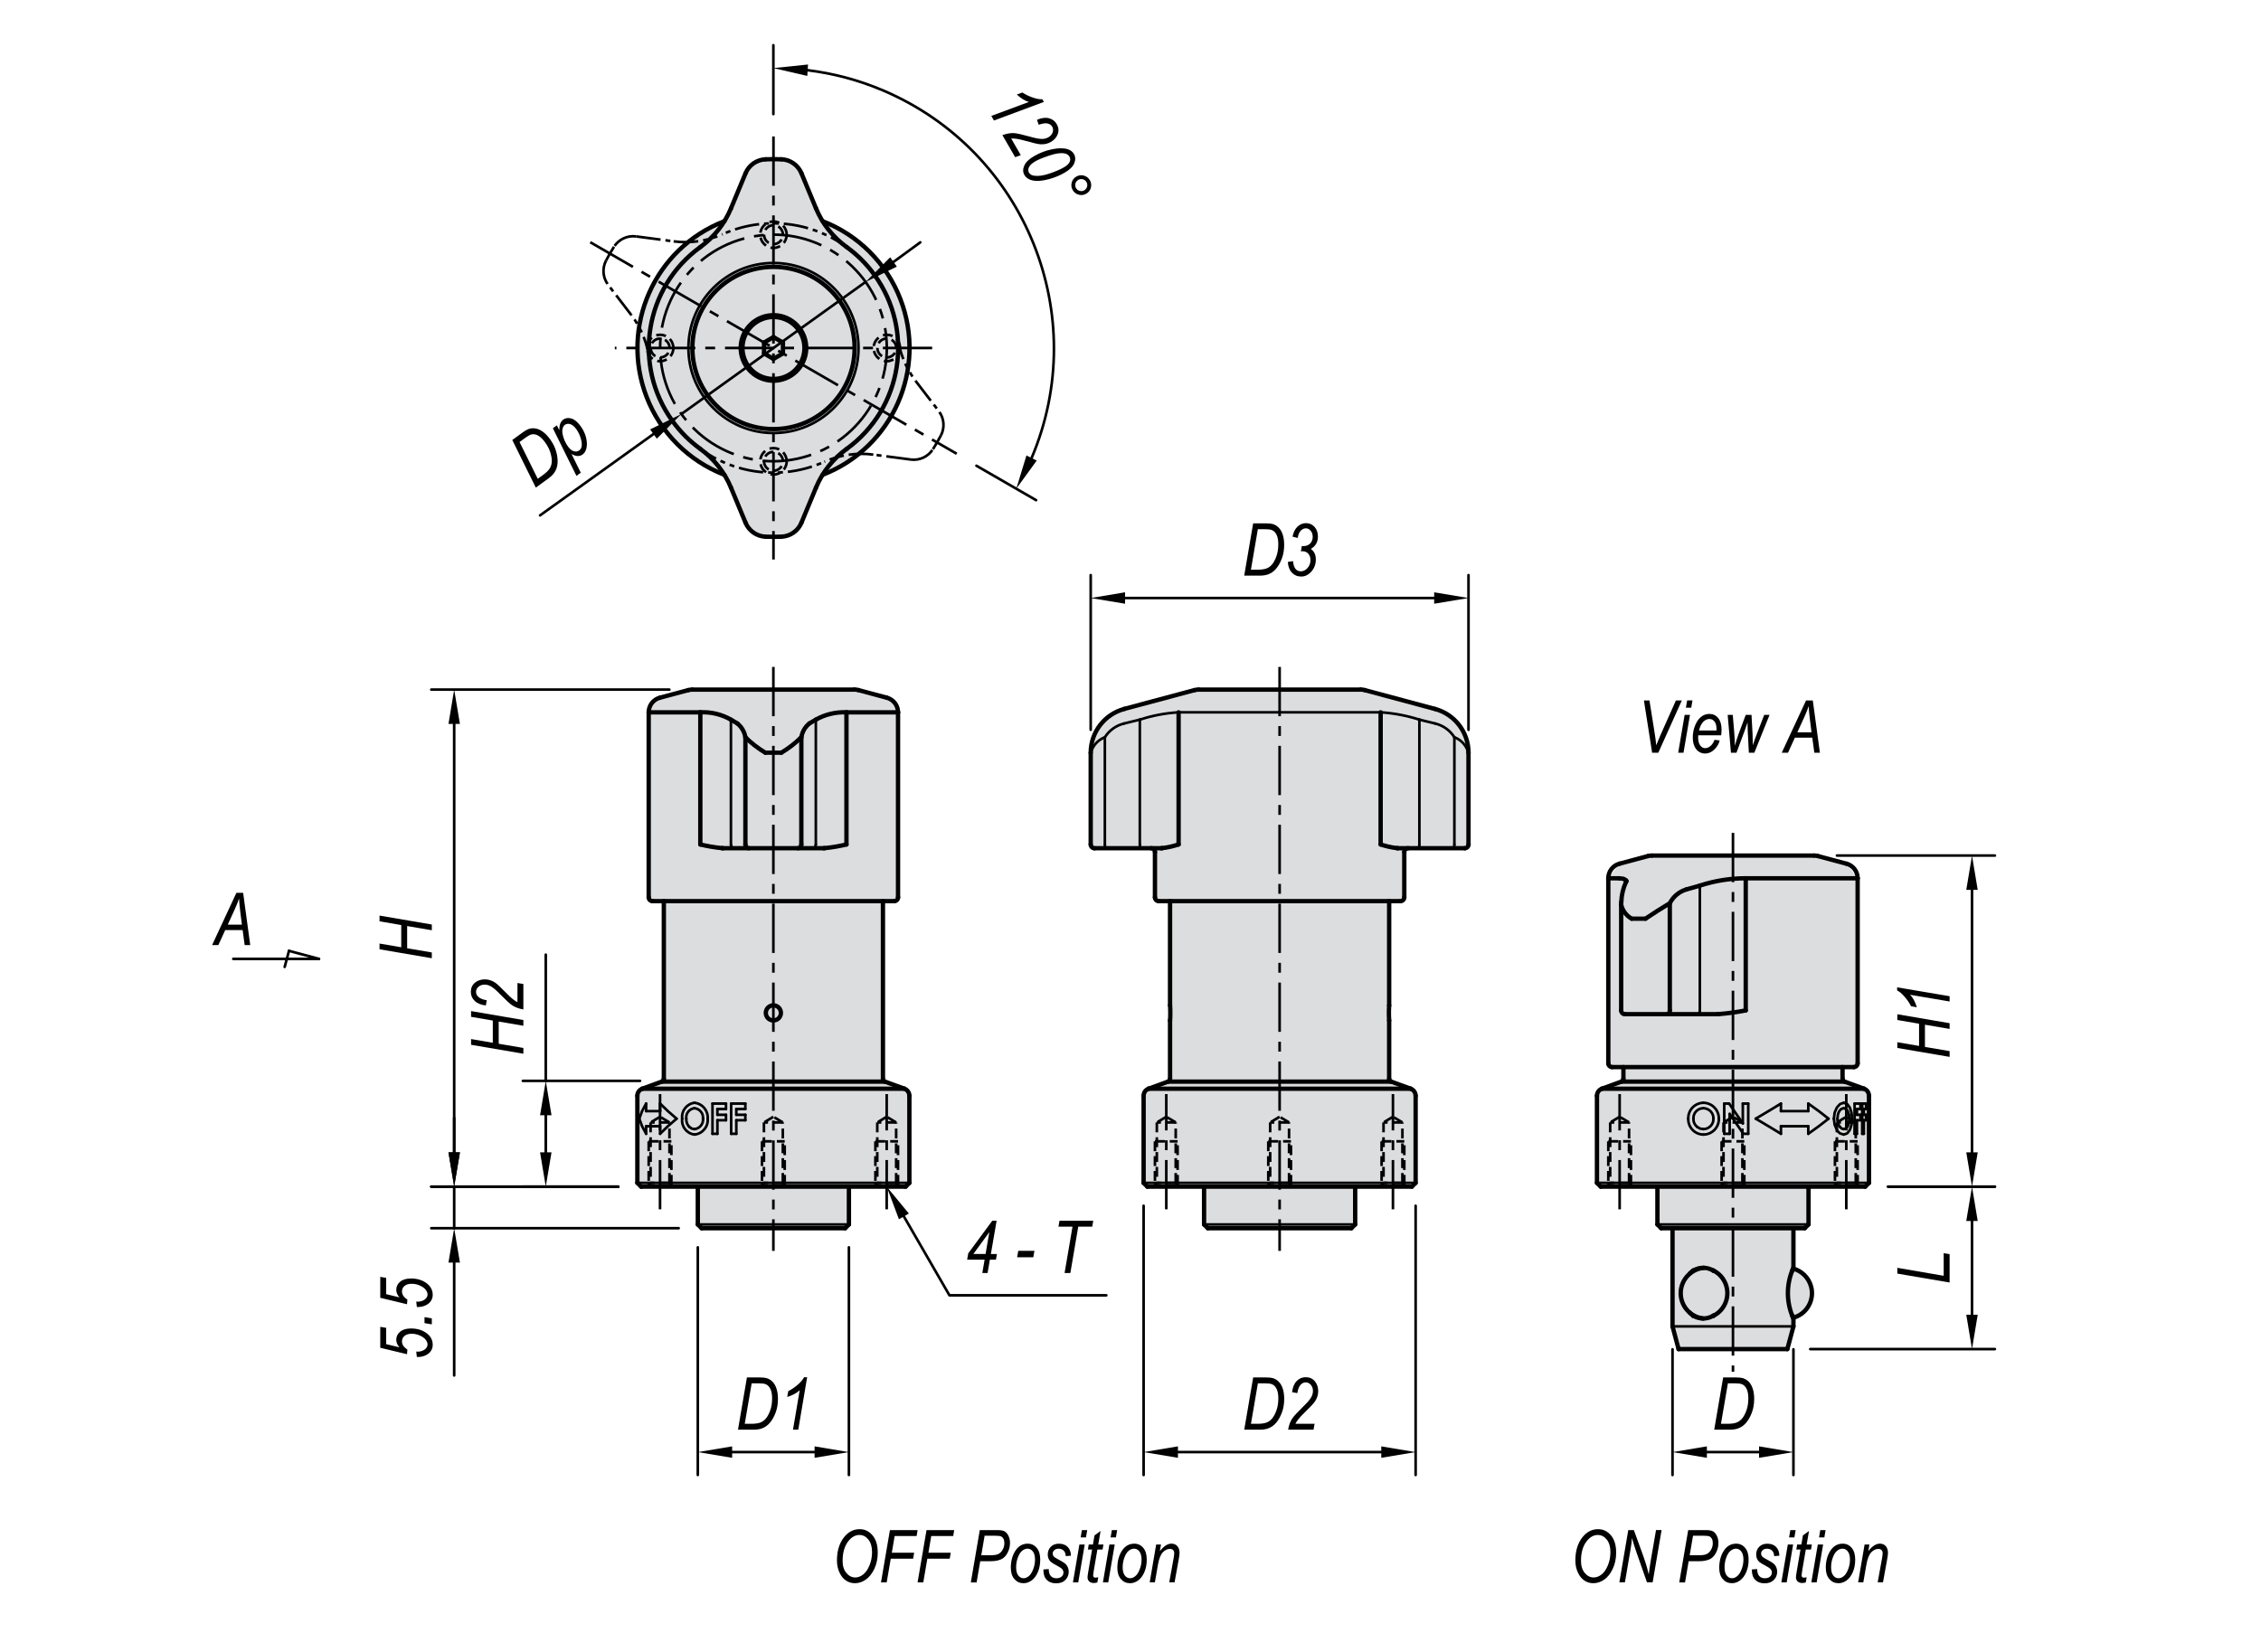 <?xml version="1.0" encoding="UTF-8"?><svg id="Layer_2" xmlns="http://www.w3.org/2000/svg" width="650" height="475" viewBox="0 0 650 475"><defs><style>.cls-1{fill:#000;}.cls-1,.cls-2,.cls-3{stroke-width:0px;}.cls-4,.cls-5,.cls-3,.cls-6,.cls-7,.cls-8{fill:none;}.cls-4,.cls-5,.cls-6,.cls-7{stroke-width:.75px;}.cls-4,.cls-5,.cls-6,.cls-7,.cls-8{stroke:#000;}.cls-4,.cls-8{stroke-linecap:round;stroke-linejoin:round;}.cls-2{fill:#dcddde;fill-rule:evenodd;}.cls-5{stroke-dasharray:0 0 0 0 0 0 7.09 1.42 1.42 1.42 1.42 1.42;}.cls-5,.cls-6,.cls-7{stroke-miterlimit:10;}.cls-6{stroke-dasharray:0 0 0 0 14.17 2.84 2.84 2.84;}.cls-7{stroke-dasharray:0 0 2.84 1.42;}.cls-8{stroke-width:1.25px;}</style></defs><g id="QCWESA"><polygon class="cls-2" points="258.17 204.82 257.41 202.37 254.95 200.62 246.78 198.43 245.65 198.28 199.01 198.28 197.89 198.43 189.71 200.62 187.5 202.04 186.49 204.82 186.49 258.02 187.58 259.11 190.83 259.11 190.83 310.19 190.26 311.01 184.66 313.05 183.23 315.09 183.23 340.13 184.32 341.21 200.61 341.21 200.61 352.08 201.7 353.16 242.97 353.16 244.05 352.08 244.05 341.21 260.34 341.21 261.43 340.13 261.43 315.09 260 313.05 254.4 311.01 253.83 310.19 253.83 259.11 257.09 259.11 258.17 258.02 258.17 204.82"/><polygon class="cls-2" points="422.17 216.43 421.08 211.22 417.7 206.61 412.51 203.85 392.31 198.43 391.19 198.29 344.55 198.29 343.42 198.43 323.22 203.85 318.65 206.11 315.35 209.85 313.99 213.11 313.56 216.43 313.56 242.81 314.65 243.9 330.94 243.9 332.03 244.99 332.03 258.02 333.11 259.11 336.37 259.11 336.37 289.04 336.43 290.06 336.45 291.38 336.42 292.65 336.37 293.44 336.37 310.2 335.8 311.01 330.2 313.05 328.77 315.09 328.77 340.13 329.86 341.22 346.15 341.22 346.15 352.08 347.23 353.16 388.5 353.16 389.59 352.08 389.59 341.22 405.88 341.22 406.97 340.13 406.97 315.09 405.54 313.05 399.94 311.01 399.37 310.2 399.37 293.47 399.31 292.45 399.28 291.13 399.32 289.86 399.37 289.07 399.37 259.11 402.62 259.11 403.71 258.02 403.71 244.99 404.8 243.9 421.09 243.9 422.17 242.81 422.17 216.43"/><polygon class="cls-2" points="534.04 252.54 530.82 248.35 522.64 246.16 521.52 246.01 474.88 246.01 473.75 246.16 465.58 248.35 462.36 252.54 462.36 305.74 463.45 306.83 466.7 306.83 466.7 310.2 466.13 311.01 460.53 313.05 459.1 315.09 459.1 340.13 460.19 341.22 476.48 341.22 476.48 352.08 477.56 353.16 480.82 353.16 480.82 381.4 482.57 387.92 513.83 387.92 515.58 381.4 515.58 379.12 515.49 378.92 519.62 375.99 520.92 371.45 518.83 366.73 515.5 364.77 515.58 364.56 515.58 353.16 518.83 353.16 519.92 352.08 519.92 341.22 536.21 341.22 537.3 340.13 537.3 315.09 535.87 313.05 530.27 311.01 529.69 310.2 529.69 306.83 532.95 306.83 534.04 305.74 534.04 252.54"/><line class="cls-4" x1="83.08" y1="273.41" x2="81.84" y2="278.03"/><line class="cls-4" x1="67.06" y1="275.72" x2="91.7" y2="275.72"/><line class="cls-4" x1="91.7" y1="275.72" x2="83.08" y2="273.41"/><line class="cls-4" x1="528.1" y1="246.01" x2="573.5" y2="246.01"/><line class="cls-4" x1="542.79" y1="341.21" x2="573.5" y2="341.21"/><line class="cls-4" x1="566.92" y1="255.88" x2="566.92" y2="331.34"/><line class="cls-4" x1="542.79" y1="341.21" x2="573.5" y2="341.21"/><line class="cls-4" x1="520.41" y1="387.92" x2="573.5" y2="387.92"/><line class="cls-4" x1="566.92" y1="351.09" x2="566.92" y2="378.04"/><line class="cls-4" x1="515.58" y1="387.98" x2="515.58" y2="424.12"/><line class="cls-4" x1="480.82" y1="387.98" x2="480.82" y2="424.12"/><line class="cls-4" x1="505.7" y1="417.54" x2="490.69" y2="417.54"/><line class="cls-4" x1="406.97" y1="346.71" x2="406.97" y2="424.12"/><line class="cls-4" x1="328.77" y1="346.71" x2="328.77" y2="424.12"/><line class="cls-4" x1="397.09" y1="417.54" x2="338.64" y2="417.54"/><line class="cls-4" x1="244.05" y1="358.66" x2="244.05" y2="424.12"/><line class="cls-4" x1="200.61" y1="358.66" x2="200.61" y2="424.12"/><line class="cls-4" x1="234.18" y1="417.54" x2="210.48" y2="417.54"/><line class="cls-4" x1="313.56" y1="209.85" x2="313.56" y2="165.37"/><line class="cls-4" x1="422.17" y1="209.85" x2="422.17" y2="165.37"/><line class="cls-4" x1="323.44" y1="171.96" x2="412.3" y2="171.96"/><line class="cls-4" x1="192.43" y1="198.29" x2="123.99" y2="198.29"/><line class="cls-4" x1="177.74" y1="341.21" x2="123.99" y2="341.21"/><line class="cls-4" x1="130.57" y1="208.16" x2="130.57" y2="331.34"/><line class="cls-4" x1="177.74" y1="341.21" x2="123.99" y2="341.21"/><line class="cls-4" x1="195.11" y1="353.16" x2="123.99" y2="353.16"/><line class="cls-4" x1="130.57" y1="331.34" x2="130.57" y2="321.47"/><line class="cls-4" x1="130.57" y1="363.04" x2="130.57" y2="395.5"/><line class="cls-4" x1="130.57" y1="341.21" x2="130.57" y2="353.16"/><line class="cls-4" x1="184" y1="310.8" x2="150.32" y2="310.8"/><line class="cls-4" x1="177.74" y1="341.21" x2="150.32" y2="341.21"/><line class="cls-4" x1="156.9" y1="320.69" x2="156.9" y2="330.56"/><line class="cls-4" x1="156.9" y1="332.28" x2="156.9" y2="318.96"/><line class="cls-4" x1="156.9" y1="310.81" x2="156.9" y2="274.5"/><polyline class="cls-4" points="259.85 349.77 272.95 372.46 274.42 372.46 318.05 372.46"/><line class="cls-4" x1="210.13" y1="206.93" x2="210.13" y2="242.81"/><path class="cls-4" d="M210.13,242.82c-.02.58.43,1.06,1,1.09"/><path class="cls-4" d="M233.53,243.9c.58-.02,1.03-.51,1-1.09"/><line class="cls-4" x1="234.54" y1="242.82" x2="234.54" y2="206.93"/><line class="cls-4" x1="183.23" y1="340.13" x2="261.43" y2="340.13"/><line class="cls-4" x1="200.61" y1="352.08" x2="244.06" y2="352.08"/><line class="cls-4" x1="396.91" y1="204.82" x2="338.83" y2="204.82"/><path class="cls-4" d="M408.05,206.93c-3.61-1.16-7.36-1.87-11.14-2.11"/><polyline class="cls-4" points="408.05 242.82 408.04 243.03 408.02 243.23 407.98 243.42 407.93 243.58 407.87 243.72 407.8 243.82 407.72 243.88 407.63 243.9"/><line class="cls-4" x1="408.05" y1="206.93" x2="408.05" y2="242.81"/><path class="cls-4" d="M338.83,204.82c-3.79.22-7.54.93-11.14,2.11"/><polyline class="cls-4" points="327.68 242.82 327.69 243.03 327.72 243.23 327.76 243.42 327.81 243.58 327.87 243.72 327.94 243.82 328.02 243.88 328.1 243.9"/><line class="cls-4" x1="327.68" y1="242.82" x2="327.68" y2="206.93"/><polyline class="cls-4" points="418.11 242.82 418.1 243.03 418.08 243.23 418.04 243.42 417.99 243.58 417.92 243.72 417.85 243.82 417.77 243.88 417.69 243.9"/><line class="cls-4" x1="412.59" y1="208.04" x2="408.05" y2="206.93"/><path class="cls-4" d="M418.11,212c-1.25-1.99-3.23-3.41-5.52-3.96"/><line class="cls-4" x1="418.11" y1="242.82" x2="418.11" y2="212"/><polyline class="cls-4" points="317.63 242.82 317.64 243.03 317.66 243.23 317.7 243.42 317.75 243.58 317.81 243.72 317.88 243.82 317.96 243.88 318.05 243.9"/><line class="cls-4" x1="327.68" y1="206.93" x2="323.15" y2="208.04"/><path class="cls-4" d="M323.15,208.04c-2.29.55-4.27,1.97-5.52,3.96"/><line class="cls-4" x1="317.63" y1="212" x2="317.63" y2="242.82"/><path class="cls-4" d="M422.12,216.43c-.53-2.05-2.03-3.7-4.02-4.44"/><path class="cls-4" d="M317.63,212c-1.98.73-3.48,2.39-4.02,4.44"/><line class="cls-4" x1="422.17" y1="216.43" x2="422.13" y2="216.43"/><line class="cls-4" x1="313.61" y1="216.43" x2="313.56" y2="216.43"/><line class="cls-4" x1="328.77" y1="340.13" x2="406.97" y2="340.13"/><line class="cls-4" x1="346.15" y1="352.08" x2="389.59" y2="352.08"/><polyline class="cls-4" points="488.01 291.62 488.14 291.6 488.27 291.54 488.38 291.44 488.48 291.31 488.56 291.14 488.62 290.95 488.66 290.75 488.67 290.54"/><line class="cls-4" x1="488.68" y1="290.54" x2="488.68" y2="254.66"/><line class="cls-4" x1="459.1" y1="340.13" x2="537.3" y2="340.13"/><line class="cls-4" x1="476.48" y1="352.08" x2="519.92" y2="352.08"/><line class="cls-4" x1="480.82" y1="381.4" x2="515.58" y2="381.4"/><path class="cls-4" d="M199.65,317.1c-2.24.29-3.81,2.33-3.53,4.56"/><path class="cls-4" d="M196.12,321.66c-.3,2.22,1.25,4.26,3.47,4.56.02,0,.04,0,.07,0"/><path class="cls-4" d="M199.66,326.23c2.29-.22,3.99-2.24,3.79-4.54"/><path class="cls-4" d="M203.45,321.69c.19-2.31-1.5-4.35-3.8-4.59"/><polyline class="cls-4" points="194.51 321.67 192 323.84 189.77 326.01"/><polyline class="cls-4" points="189.77 317.32 192 319.49 194.51 321.67"/><line class="cls-4" x1="189.77" y1="319.49" x2="189.77" y2="317.32"/><line class="cls-4" x1="185.75" y1="319.49" x2="189.77" y2="319.49"/><line class="cls-4" x1="185.75" y1="317.32" x2="185.75" y2="319.49"/><polyline class="cls-4" points="183.78 321.67 184.59 319.49 185.75 317.32"/><polyline class="cls-4" points="185.75 326.01 184.59 323.84 183.78 321.66"/><line class="cls-4" x1="185.75" y1="323.84" x2="185.75" y2="326.01"/><line class="cls-4" x1="185.75" y1="323.84" x2="189.77" y2="323.84"/><line class="cls-4" x1="189.77" y1="326.01" x2="189.77" y2="323.84"/><line class="cls-4" x1="210.19" y1="326.01" x2="210.19" y2="317.32"/><line class="cls-4" x1="210.19" y1="326.01" x2="211.68" y2="326.01"/><line class="cls-4" x1="211.68" y1="322.11" x2="211.68" y2="326.01"/><line class="cls-4" x1="211.68" y1="322.11" x2="214.27" y2="322.11"/><line class="cls-4" x1="214.27" y1="320.55" x2="214.27" y2="322.11"/><line class="cls-4" x1="211.68" y1="320.55" x2="214.27" y2="320.55"/><line class="cls-4" x1="211.68" y1="318.88" x2="211.68" y2="320.55"/><line class="cls-4" x1="211.68" y1="318.88" x2="214.27" y2="318.88"/><line class="cls-4" x1="214.27" y1="317.32" x2="214.27" y2="318.88"/><line class="cls-4" x1="210.19" y1="317.32" x2="214.27" y2="317.32"/><line class="cls-4" x1="204.83" y1="326.01" x2="204.83" y2="317.32"/><line class="cls-4" x1="204.83" y1="326.01" x2="206.24" y2="326.01"/><line class="cls-4" x1="206.24" y1="322.11" x2="206.24" y2="326.01"/><line class="cls-4" x1="206.24" y1="322.11" x2="208.71" y2="322.11"/><line class="cls-4" x1="208.71" y1="320.55" x2="208.71" y2="322.11"/><line class="cls-4" x1="206.24" y1="320.55" x2="208.71" y2="320.55"/><line class="cls-4" x1="206.24" y1="318.88" x2="206.24" y2="320.55"/><line class="cls-4" x1="206.24" y1="318.88" x2="208.71" y2="318.88"/><line class="cls-4" x1="208.71" y1="317.32" x2="208.71" y2="318.88"/><line class="cls-4" x1="204.83" y1="317.32" x2="208.71" y2="317.32"/><path class="cls-4" d="M199.63,318.66c-1.46.17-2.51,1.48-2.34,2.94,0,.03,0,.06.01.08"/><path class="cls-4" d="M202.1,321.67c.16-1.51-.94-2.85-2.44-3.01,0,0-.02,0-.03,0"/><path class="cls-4" d="M199.66,324.67c1.5-.16,2.59-1.5,2.45-3"/><polyline class="cls-4" points="198.13 324 198.84 324.51 199.66 324.67"/><path class="cls-4" d="M197.3,321.68c-.06.85.24,1.7.83,2.32"/><line class="cls-4" x1="497.09" y1="317.32" x2="501.03" y2="323.04"/><line class="cls-4" x1="501.18" y1="326.01" x2="497.25" y2="320.31"/><path class="cls-4" d="M489.7,317.1c-2.44.04-4.39,2.05-4.35,4.49v.07"/><path class="cls-4" d="M485.35,321.66c-.1,2.42,1.79,4.47,4.22,4.57.05,0,.1,0,.15,0"/><path class="cls-4" d="M489.72,326.23c2.45-.01,4.43-2.01,4.42-4.46v-.08"/><path class="cls-4" d="M494.14,321.69c.05-2.48-1.92-4.54-4.4-4.59-.01,0-.02,0-.04,0"/><line class="cls-4" x1="495.69" y1="326.01" x2="495.69" y2="317.32"/><line class="cls-4" x1="495.69" y1="326.01" x2="497.25" y2="326.01"/><line class="cls-4" x1="497.25" y1="320.31" x2="497.25" y2="326.01"/><line class="cls-4" x1="501.18" y1="326.01" x2="502.59" y2="326.01"/><line class="cls-4" x1="502.59" y1="317.32" x2="502.59" y2="326.01"/><line class="cls-4" x1="501.03" y1="317.32" x2="502.59" y2="317.32"/><line class="cls-4" x1="501.03" y1="323.04" x2="501.03" y2="317.32"/><line class="cls-4" x1="495.69" y1="317.32" x2="497.09" y2="317.32"/><polyline class="cls-4" points="527.21 321.66 527.43 319.92 528.08 318.44 529 317.45 530.05 317.1"/><polyline class="cls-4" points="530.05 326.23 529 325.91 528.51 325.48 528.08 324.9 527.43 323.41 527.21 321.66"/><polyline class="cls-4" points="532.44 321.69 532.28 323.43 531.79 324.9 531.03 325.9 530.05 326.23"/><polyline class="cls-4" points="530.05 317.1 531.02 317.44 531.79 318.46 532.28 319.94 532.44 321.69"/><polyline class="cls-4" points="525.67 321.67 522.87 323.84 519.85 326.01"/><polyline class="cls-4" points="519.85 317.32 522.87 319.49 525.67 321.67"/><line class="cls-4" x1="519.85" y1="319.49" x2="519.85" y2="317.32"/><line class="cls-4" x1="511.99" y1="319.49" x2="519.85" y2="319.49"/><line class="cls-4" x1="511.99" y1="317.32" x2="511.99" y2="319.49"/><polyline class="cls-4" points="504.74 321.67 508.41 319.49 511.99 317.32"/><polyline class="cls-4" points="511.99 326.01 508.41 323.84 504.74 321.66"/><line class="cls-4" x1="511.99" y1="323.84" x2="511.99" y2="326.01"/><line class="cls-4" x1="511.99" y1="323.84" x2="519.85" y2="323.84"/><line class="cls-4" x1="519.85" y1="326.01" x2="519.85" y2="323.84"/><line class="cls-4" x1="535.36" y1="326.01" x2="535.36" y2="317.32"/><line class="cls-4" x1="535.36" y1="326.01" x2="535.82" y2="326.01"/><line class="cls-4" x1="535.82" y1="322.11" x2="535.82" y2="326.01"/><line class="cls-4" x1="535.82" y1="322.11" x2="536.46" y2="322.11"/><line class="cls-4" x1="536.46" y1="320.55" x2="536.46" y2="322.11"/><line class="cls-4" x1="535.82" y1="320.55" x2="536.46" y2="320.55"/><line class="cls-4" x1="535.82" y1="318.88" x2="535.82" y2="320.55"/><line class="cls-4" x1="535.82" y1="318.88" x2="536.46" y2="318.88"/><line class="cls-4" x1="536.46" y1="317.32" x2="536.46" y2="318.88"/><line class="cls-4" x1="535.36" y1="317.32" x2="536.46" y2="317.32"/><line class="cls-4" x1="533.16" y1="326.01" x2="533.16" y2="317.32"/><line class="cls-4" x1="533.16" y1="326.01" x2="533.83" y2="326.01"/><line class="cls-4" x1="533.83" y1="322.11" x2="533.83" y2="326.01"/><line class="cls-4" x1="533.83" y1="322.11" x2="534.85" y2="322.11"/><line class="cls-4" x1="534.85" y1="320.55" x2="534.85" y2="322.11"/><line class="cls-4" x1="533.83" y1="320.55" x2="534.85" y2="320.55"/><line class="cls-4" x1="533.83" y1="318.88" x2="533.83" y2="320.55"/><line class="cls-4" x1="533.83" y1="318.88" x2="534.85" y2="318.88"/><line class="cls-4" x1="534.85" y1="317.32" x2="534.85" y2="318.88"/><line class="cls-4" x1="533.16" y1="317.32" x2="534.85" y2="317.32"/><path class="cls-4" d="M492.59,321.67c.05-1.61-1.22-2.96-2.84-3.01h-.07"/><path class="cls-4" d="M489.68,318.66c-1.58,0-2.86,1.29-2.85,2.87,0,.05,0,.11,0,.16"/><path class="cls-4" d="M489.71,324.67c1.61-.02,2.9-1.33,2.88-2.94v-.07"/><polyline class="cls-4" points="487.86 324 488.73 324.51 489.71 324.67"/><path class="cls-4" d="M486.83,321.68c-.04.89.34,1.75,1.03,2.32"/><polyline class="cls-4" points="530.03 318.66 529.35 318.87 529.04 319.15 528.76 319.54 528.53 320 528.36 320.52 528.24 321.68"/><polyline class="cls-4" points="531.66 321.67 531.55 320.52 531.21 319.54 530.97 319.16 530.68 318.88 530.03 318.66"/><polyline class="cls-4" points="530.05 324.67 530.7 324.45 530.97 324.18 531.22 323.79 531.55 322.81 531.66 321.67"/><polyline class="cls-4" points="528.91 324 529.45 324.51 530.05 324.67"/><path class="cls-4" d="M528.23,321.68c-.05.83.19,1.65.67,2.32"/><line class="cls-6" x1="222.33" y1="191.77" x2="222.33" y2="359.68"/><line class="cls-6" x1="189.75" y1="347.73" x2="189.75" y2="314.6"/><line class="cls-6" x1="254.91" y1="347.73" x2="254.91" y2="314.6"/><line class="cls-6" x1="367.87" y1="191.77" x2="367.87" y2="359.68"/><line class="cls-6" x1="335.29" y1="347.73" x2="335.29" y2="314.6"/><line class="cls-6" x1="400.45" y1="347.73" x2="400.45" y2="314.6"/><line class="cls-6" x1="498.2" y1="239.49" x2="498.2" y2="394.43"/><line class="cls-6" x1="465.62" y1="347.73" x2="465.62" y2="314.6"/><line class="cls-6" x1="530.78" y1="347.73" x2="530.78" y2="314.6"/><line class="cls-7" x1="192.46" y1="340.13" x2="187.04" y2="340.13"/><line class="cls-7" x1="192.46" y1="322.75" x2="187.03" y2="322.75"/><line class="cls-7" x1="193.55" y1="341.21" x2="192.46" y2="340.13"/><line class="cls-7" x1="187.03" y1="340.13" x2="185.95" y2="341.22"/><line class="cls-7" x1="192.46" y1="340.13" x2="192.46" y2="322.75"/><line class="cls-7" x1="187.03" y1="322.75" x2="187.03" y2="340.13"/><line class="cls-7" x1="192.46" y1="322.75" x2="189.75" y2="321.12"/><line class="cls-7" x1="189.75" y1="321.12" x2="187.03" y2="322.75"/><line class="cls-7" x1="186.49" y1="328.18" x2="186.49" y2="340.67"/><line class="cls-7" x1="193.01" y1="340.67" x2="193.01" y2="328.18"/><line class="cls-7" x1="186.49" y1="328.18" x2="193.01" y2="328.18"/><line class="cls-7" x1="225.04" y1="340.13" x2="219.62" y2="340.13"/><line class="cls-7" x1="225.05" y1="322.75" x2="219.62" y2="322.75"/><line class="cls-7" x1="226.13" y1="341.21" x2="225.05" y2="340.13"/><line class="cls-7" x1="219.62" y1="340.13" x2="218.53" y2="341.22"/><line class="cls-7" x1="225.05" y1="340.13" x2="225.05" y2="322.75"/><line class="cls-7" x1="219.62" y1="322.75" x2="219.62" y2="340.13"/><line class="cls-7" x1="225.05" y1="322.75" x2="222.33" y2="321.12"/><line class="cls-7" x1="222.33" y1="321.12" x2="219.62" y2="322.75"/><line class="cls-7" x1="219.07" y1="328.18" x2="219.07" y2="340.67"/><line class="cls-7" x1="225.59" y1="340.67" x2="225.59" y2="328.18"/><line class="cls-7" x1="219.07" y1="328.18" x2="225.59" y2="328.18"/><line class="cls-7" x1="257.62" y1="340.13" x2="252.21" y2="340.13"/><line class="cls-7" x1="257.63" y1="322.75" x2="252.2" y2="322.75"/><line class="cls-7" x1="258.72" y1="341.21" x2="257.63" y2="340.13"/><line class="cls-7" x1="252.2" y1="340.13" x2="251.11" y2="341.22"/><line class="cls-7" x1="257.63" y1="340.13" x2="257.63" y2="322.75"/><line class="cls-7" x1="252.2" y1="322.75" x2="252.2" y2="340.13"/><line class="cls-7" x1="257.63" y1="322.75" x2="254.91" y2="321.12"/><line class="cls-7" x1="254.91" y1="321.12" x2="252.2" y2="322.75"/><line class="cls-7" x1="251.66" y1="328.18" x2="251.66" y2="340.67"/><line class="cls-7" x1="258.17" y1="340.67" x2="258.17" y2="328.18"/><line class="cls-7" x1="251.66" y1="328.18" x2="258.17" y2="328.18"/><line class="cls-7" x1="337.99" y1="340.13" x2="332.58" y2="340.13"/><line class="cls-7" x1="338" y1="322.75" x2="332.57" y2="322.75"/><line class="cls-7" x1="339.09" y1="341.21" x2="338" y2="340.13"/><line class="cls-7" x1="332.57" y1="340.13" x2="331.48" y2="341.22"/><line class="cls-7" x1="338" y1="340.13" x2="338" y2="322.75"/><line class="cls-7" x1="332.57" y1="322.75" x2="332.57" y2="340.13"/><line class="cls-7" x1="338" y1="322.75" x2="335.28" y2="321.12"/><line class="cls-7" x1="335.29" y1="321.12" x2="332.57" y2="322.75"/><line class="cls-7" x1="332.03" y1="328.18" x2="332.03" y2="340.67"/><line class="cls-7" x1="338.54" y1="340.67" x2="338.54" y2="328.18"/><line class="cls-7" x1="332.03" y1="328.18" x2="338.54" y2="328.18"/><line class="cls-7" x1="370.58" y1="340.13" x2="365.16" y2="340.13"/><line class="cls-7" x1="370.58" y1="322.75" x2="365.15" y2="322.75"/><line class="cls-7" x1="371.67" y1="341.21" x2="370.58" y2="340.13"/><line class="cls-7" x1="365.15" y1="340.13" x2="364.07" y2="341.22"/><line class="cls-7" x1="370.58" y1="340.13" x2="370.58" y2="322.75"/><line class="cls-7" x1="365.15" y1="322.75" x2="365.15" y2="340.13"/><line class="cls-7" x1="370.58" y1="322.75" x2="367.87" y2="321.12"/><line class="cls-7" x1="367.87" y1="321.12" x2="365.15" y2="322.75"/><line class="cls-7" x1="364.61" y1="328.18" x2="364.61" y2="340.67"/><line class="cls-7" x1="371.13" y1="340.67" x2="371.13" y2="328.18"/><line class="cls-7" x1="364.61" y1="328.18" x2="371.13" y2="328.18"/><line class="cls-7" x1="403.16" y1="340.13" x2="397.74" y2="340.13"/><line class="cls-7" x1="403.17" y1="322.75" x2="397.74" y2="322.75"/><line class="cls-7" x1="404.25" y1="341.21" x2="403.17" y2="340.13"/><line class="cls-7" x1="397.74" y1="340.13" x2="396.65" y2="341.22"/><line class="cls-7" x1="403.17" y1="340.13" x2="403.17" y2="322.75"/><line class="cls-7" x1="397.74" y1="322.75" x2="397.74" y2="340.13"/><line class="cls-7" x1="403.17" y1="322.75" x2="400.45" y2="321.12"/><line class="cls-7" x1="400.45" y1="321.12" x2="397.73" y2="322.75"/><line class="cls-7" x1="397.19" y1="328.18" x2="397.19" y2="340.67"/><line class="cls-7" x1="403.71" y1="340.67" x2="403.71" y2="328.18"/><line class="cls-7" x1="397.19" y1="328.18" x2="403.71" y2="328.18"/><line class="cls-7" x1="468.33" y1="340.13" x2="462.91" y2="340.13"/><line class="cls-7" x1="468.33" y1="322.75" x2="462.9" y2="322.75"/><line class="cls-7" x1="469.42" y1="341.21" x2="468.33" y2="340.13"/><line class="cls-7" x1="462.9" y1="340.13" x2="461.81" y2="341.22"/><line class="cls-7" x1="468.33" y1="340.13" x2="468.33" y2="322.75"/><line class="cls-7" x1="462.9" y1="322.75" x2="462.9" y2="340.13"/><line class="cls-7" x1="468.33" y1="322.75" x2="465.62" y2="321.12"/><line class="cls-7" x1="465.62" y1="321.12" x2="462.9" y2="322.75"/><line class="cls-7" x1="462.36" y1="328.18" x2="462.36" y2="340.67"/><line class="cls-7" x1="468.87" y1="340.67" x2="468.87" y2="328.18"/><line class="cls-7" x1="462.36" y1="328.18" x2="468.87" y2="328.18"/><line class="cls-7" x1="500.91" y1="340.13" x2="495.49" y2="340.13"/><line class="cls-7" x1="500.91" y1="322.75" x2="495.48" y2="322.75"/><line class="cls-7" x1="502" y1="341.21" x2="500.91" y2="340.13"/><line class="cls-7" x1="495.48" y1="340.13" x2="494.4" y2="341.22"/><line class="cls-7" x1="500.91" y1="340.13" x2="500.91" y2="322.75"/><line class="cls-7" x1="495.48" y1="322.75" x2="495.48" y2="340.13"/><line class="cls-7" x1="500.91" y1="322.75" x2="498.2" y2="321.12"/><line class="cls-7" x1="498.2" y1="321.12" x2="495.48" y2="322.75"/><line class="cls-7" x1="494.94" y1="328.18" x2="494.94" y2="340.67"/><line class="cls-7" x1="501.46" y1="340.67" x2="501.46" y2="328.18"/><line class="cls-7" x1="494.94" y1="328.18" x2="501.46" y2="328.18"/><line class="cls-7" x1="533.49" y1="340.13" x2="528.07" y2="340.13"/><line class="cls-7" x1="533.5" y1="322.75" x2="528.07" y2="322.75"/><line class="cls-7" x1="534.58" y1="341.21" x2="533.5" y2="340.13"/><line class="cls-7" x1="528.07" y1="340.13" x2="526.98" y2="341.22"/><line class="cls-7" x1="533.5" y1="340.13" x2="533.5" y2="322.75"/><line class="cls-7" x1="528.07" y1="322.75" x2="528.07" y2="340.13"/><line class="cls-7" x1="533.5" y1="322.75" x2="530.78" y2="321.12"/><line class="cls-7" x1="530.78" y1="321.12" x2="528.07" y2="322.75"/><line class="cls-7" x1="527.52" y1="328.18" x2="527.52" y2="340.67"/><line class="cls-7" x1="534.04" y1="340.67" x2="534.04" y2="328.18"/><line class="cls-7" x1="527.52" y1="328.18" x2="534.04" y2="328.18"/><line class="cls-8" x1="254.95" y1="200.62" x2="246.78" y2="198.43"/><line class="cls-8" x1="197.89" y1="198.43" x2="189.71" y2="200.62"/><path class="cls-8" d="M257.09,259.11c.6,0,1.09-.49,1.09-1.09"/><path class="cls-8" d="M186.49,258.02c0,.6.49,1.09,1.09,1.09"/><line class="cls-8" x1="258.17" y1="258.02" x2="258.17" y2="204.82"/><line class="cls-8" x1="186.49" y1="204.82" x2="186.49" y2="258.02"/><path class="cls-8" d="M258.17,204.82c0-1.97-1.32-3.69-3.22-4.2"/><path class="cls-8" d="M189.71,200.62c-1.9.51-3.22,2.23-3.22,4.2"/><path class="cls-8" d="M246.78,198.43c-.37-.1-.74-.15-1.12-.15"/><path class="cls-8" d="M199.01,198.29c-.38,0-.76.05-1.12.15"/><line class="cls-8" x1="183.23" y1="340.13" x2="184.32" y2="341.22"/><line class="cls-8" x1="260.35" y1="341.21" x2="261.43" y2="340.13"/><path class="cls-8" d="M184.66,313.05c-.86.31-1.43,1.13-1.43,2.04"/><path class="cls-8" d="M261.43,315.09c0-.91-.57-1.73-1.43-2.04"/><line class="cls-8" x1="183.23" y1="315.09" x2="183.23" y2="340.13"/><line class="cls-8" x1="261.43" y1="340.13" x2="261.43" y2="315.09"/><line class="cls-8" x1="260" y1="313.05" x2="254.4" y2="311.01"/><line class="cls-8" x1="190.26" y1="311.01" x2="184.66" y2="313.05"/><path class="cls-8" d="M253.83,310.2c0,.36.23.69.57.82"/><path class="cls-8" d="M190.26,311.01c.34-.13.57-.45.57-.82"/><line class="cls-8" x1="253.83" y1="310.2" x2="253.83" y2="259.11"/><line class="cls-8" x1="190.84" y1="259.11" x2="190.84" y2="310.2"/><line class="cls-8" x1="200.61" y1="341.21" x2="200.61" y2="352.07"/><line class="cls-8" x1="244.05" y1="352.08" x2="244.05" y2="341.22"/><line class="cls-8" x1="200.61" y1="352.08" x2="201.7" y2="353.16"/><line class="cls-8" x1="242.97" y1="353.16" x2="244.06" y2="352.07"/><path class="cls-8" d="M224.62,216.43c2.09-1.24,4.02-2.73,5.74-4.44"/><line class="cls-8" x1="224.62" y1="216.43" x2="220.04" y2="216.43"/><path class="cls-8" d="M214.29,212c1.73,1.71,3.66,3.2,5.74,4.44"/><line class="cls-8" x1="230.37" y1="212" x2="230.37" y2="242.82"/><line class="cls-8" x1="214.29" y1="242.82" x2="214.29" y2="212"/><path class="cls-8" d="M229.37,243.9c.58-.02,1.03-.51,1-1.09"/><path class="cls-8" d="M214.29,242.82c-.02.58.43,1.06,1,1.09"/><path class="cls-8" d="M232.66,208.04c-1.22,1-2.03,2.4-2.29,3.96"/><path class="cls-8" d="M214.29,212c-.26-1.55-1.07-2.96-2.29-3.96"/><line class="cls-8" x1="212.01" y1="208.04" x2="210.13" y2="206.93"/><line class="cls-8" x1="234.54" y1="206.93" x2="232.66" y2="208.04"/><path class="cls-8" d="M210.13,206.93c-2.67-1.53-5.73-2.26-8.8-2.11"/><path class="cls-8" d="M243.34,204.82c-3.07-.13-6.12.6-8.8,2.11"/><line class="cls-8" x1="243.34" y1="204.82" x2="243.34" y2="242.82"/><line class="cls-8" x1="236.82" y1="243.9" x2="237.04" y2="243.88"/><line class="cls-8" x1="207.84" y1="243.9" x2="207.6" y2="243.88"/><line class="cls-8" x1="236.82" y1="243.9" x2="207.84" y2="243.9"/><line class="cls-8" x1="201.33" y1="242.82" x2="201.33" y2="204.82"/><line class="cls-8" x1="257.09" y1="259.11" x2="187.58" y2="259.11"/><line class="cls-8" x1="199.01" y1="198.29" x2="245.65" y2="198.29"/><line class="cls-8" x1="260.35" y1="341.21" x2="184.32" y2="341.21"/><path class="cls-8" d="M224.5,291.25c0-1.2-.97-2.17-2.17-2.17s-2.17.97-2.17,2.17.97,2.17,2.17,2.17,2.17-.97,2.17-2.17Z"/><line class="cls-8" x1="242.97" y1="353.16" x2="201.7" y2="353.16"/><path class="cls-8" d="M237.04,243.88c2.12-.21,4.23-.56,6.3-1.06"/><path class="cls-8" d="M201.33,242.82c2.06.5,4.16.85,6.27,1.06"/><line class="cls-8" x1="201.33" y1="204.82" x2="186.49" y2="204.82"/><line class="cls-8" x1="258.17" y1="204.82" x2="243.34" y2="204.82"/><line class="cls-8" x1="184.66" y1="313.05" x2="260" y2="313.05"/><line class="cls-8" x1="254.4" y1="311.01" x2="190.26" y2="311.01"/><path class="cls-8" d="M402.62,259.11c.6,0,1.09-.49,1.09-1.09"/><path class="cls-8" d="M332.03,258.02c0,.6.49,1.09,1.09,1.09"/><line class="cls-8" x1="403.71" y1="258.02" x2="403.71" y2="244.99"/><line class="cls-8" x1="332.03" y1="244.99" x2="332.03" y2="258.02"/><line class="cls-8" x1="412.51" y1="203.85" x2="392.32" y2="198.43"/><line class="cls-8" x1="343.42" y1="198.43" x2="323.22" y2="203.84"/><path class="cls-8" d="M392.31,198.43c-.37-.1-.74-.15-1.12-.15"/><path class="cls-8" d="M344.55,198.29c-.38,0-.76.05-1.12.15"/><path class="cls-8" d="M404.8,243.9c-.6,0-1.09.49-1.09,1.09"/><path class="cls-8" d="M332.03,244.99c0-.6-.49-1.09-1.09-1.09"/><path class="cls-8" d="M422.17,216.43c0-5.9-3.96-11.06-9.66-12.59"/><path class="cls-8" d="M323.22,203.85c-5.7,1.53-9.66,6.69-9.66,12.59"/><line class="cls-8" x1="422.17" y1="242.82" x2="422.17" y2="216.43"/><path class="cls-8" d="M421.09,243.9c.6,0,1.09-.49,1.09-1.09"/><path class="cls-8" d="M313.56,242.82c0,.6.49,1.09,1.09,1.09"/><line class="cls-8" x1="313.56" y1="216.43" x2="313.56" y2="242.81"/><line class="cls-8" x1="402.62" y1="259.11" x2="333.11" y2="259.11"/><line class="cls-8" x1="344.55" y1="198.29" x2="391.19" y2="198.29"/><line class="cls-8" x1="421.09" y1="243.9" x2="401.83" y2="243.9"/><line class="cls-8" x1="401.65" y1="243.88" x2="401.83" y2="243.9"/><line class="cls-8" x1="333.9" y1="243.9" x2="334.06" y2="243.88"/><line class="cls-8" x1="333.9" y1="243.9" x2="314.65" y2="243.9"/><line class="cls-8" x1="338.83" y1="204.82" x2="338.83" y2="242.82"/><line class="cls-8" x1="396.91" y1="242.82" x2="396.91" y2="204.82"/><path class="cls-8" d="M396.91,242.82c1.54.51,3.13.87,4.75,1.06"/><path class="cls-8" d="M334.06,243.88c1.62-.19,3.22-.55,4.77-1.07"/><line class="cls-8" x1="328.77" y1="340.13" x2="329.86" y2="341.22"/><line class="cls-8" x1="405.88" y1="341.21" x2="406.97" y2="340.13"/><path class="cls-8" d="M330.2,313.05c-.86.31-1.43,1.13-1.43,2.04"/><path class="cls-8" d="M406.97,315.09c0-.91-.57-1.73-1.43-2.04"/><line class="cls-8" x1="328.77" y1="315.09" x2="328.77" y2="340.13"/><line class="cls-8" x1="406.97" y1="340.13" x2="406.97" y2="315.09"/><line class="cls-8" x1="405.54" y1="313.05" x2="399.94" y2="311.01"/><line class="cls-8" x1="335.8" y1="311.01" x2="330.2" y2="313.05"/><path class="cls-8" d="M399.36,310.2c0,.36.23.69.57.82"/><path class="cls-8" d="M335.8,311.01c.34-.13.57-.45.57-.82"/><line class="cls-8" x1="399.36" y1="310.2" x2="399.36" y2="293.43"/><line class="cls-8" x1="399.36" y1="289.08" x2="399.36" y2="259.11"/><line class="cls-8" x1="336.37" y1="259.11" x2="336.37" y2="289.08"/><line class="cls-8" x1="336.37" y1="293.43" x2="336.37" y2="310.2"/><line class="cls-8" x1="346.15" y1="341.21" x2="346.15" y2="352.07"/><line class="cls-8" x1="389.59" y1="352.08" x2="389.59" y2="341.22"/><line class="cls-8" x1="346.15" y1="352.08" x2="347.23" y2="353.16"/><line class="cls-8" x1="388.5" y1="353.16" x2="389.59" y2="352.07"/><line class="cls-8" x1="405.88" y1="341.21" x2="329.85" y2="341.21"/><line class="cls-8" x1="388.5" y1="353.16" x2="347.23" y2="353.16"/><line class="cls-8" x1="330.2" y1="313.05" x2="405.54" y2="313.05"/><line class="cls-8" x1="399.94" y1="311.01" x2="335.8" y2="311.01"/><polyline class="cls-8" points="399.36 293.43 399.35 293.21 399.33 292.79 399.3 292.19 399.29 291.49 399.29 290.76 399.31 290.09 399.34 289.55 399.36 289.2 399.36 289.08"/><polyline class="cls-8" points="336.37 289.08 336.39 289.3 336.41 289.72 336.43 290.32 336.44 291.02 336.44 291.75 336.43 292.42 336.4 292.96 336.38 293.31 336.37 293.43"/><path class="cls-8" d="M515.49,378.92c3.91-1.05,6.22-5.07,5.17-8.98-.68-2.52-2.65-4.49-5.17-5.17"/><path class="cls-8" d="M489.8,364.55c-4.03.39-6.98,3.97-6.59,8,.33,3.44,3.02,6.18,6.46,6.58"/><line class="cls-8" x1="530.82" y1="248.35" x2="522.65" y2="246.16"/><line class="cls-8" x1="473.75" y1="246.16" x2="465.58" y2="248.35"/><line class="cls-8" x1="534.04" y1="305.74" x2="534.04" y2="252.54"/><line class="cls-8" x1="462.36" y1="252.54" x2="462.36" y2="305.74"/><path class="cls-8" d="M532.95,306.83c.6,0,1.09-.49,1.09-1.09"/><path class="cls-8" d="M462.36,305.74c0,.6.49,1.09,1.09,1.09"/><polyline class="cls-8" points="466.1 259.36 466.09 259.44 466.06 260.17"/><path class="cls-8" d="M466.06,290.54c0,.6.49,1.09,1.09,1.09"/><line class="cls-8" x1="466.06" y1="260.17" x2="466.06" y2="290.54"/><path class="cls-8" d="M467.44,253.61c-.82,1.81-1.28,3.76-1.34,5.75"/><path class="cls-8" d="M534.04,252.54c0-1.97-1.32-3.69-3.22-4.2"/><line class="cls-8" x1="467.57" y1="253.36" x2="467.44" y2="253.61"/><path class="cls-8" d="M522.65,246.16c-.37-.1-.74-.15-1.12-.15"/><path class="cls-8" d="M474.88,246.01c-.38,0-.76.05-1.12.15"/><path class="cls-8" d="M465.58,248.35c-1.9.51-3.22,2.23-3.22,4.2"/><line class="cls-8" x1="459.1" y1="340.13" x2="460.19" y2="341.22"/><line class="cls-8" x1="536.21" y1="341.21" x2="537.3" y2="340.13"/><line class="cls-8" x1="459.1" y1="315.09" x2="459.1" y2="340.13"/><line class="cls-8" x1="537.3" y1="340.13" x2="537.3" y2="315.09"/><path class="cls-8" d="M460.53,313.05c-.86.31-1.43,1.13-1.43,2.04"/><path class="cls-8" d="M537.3,315.09c0-.91-.57-1.73-1.43-2.04"/><line class="cls-8" x1="535.87" y1="313.05" x2="530.27" y2="311.01"/><line class="cls-8" x1="466.13" y1="311.01" x2="460.53" y2="313.05"/><path class="cls-8" d="M529.7,310.2c0,.36.23.69.57.82"/><path class="cls-8" d="M466.13,311.01c.34-.13.57-.45.57-.82"/><line class="cls-8" x1="529.7" y1="310.2" x2="529.7" y2="306.83"/><line class="cls-8" x1="466.7" y1="306.83" x2="466.7" y2="310.2"/><line class="cls-8" x1="476.48" y1="341.21" x2="476.48" y2="352.07"/><line class="cls-8" x1="519.92" y1="352.08" x2="519.92" y2="341.22"/><line class="cls-8" x1="476.48" y1="352.08" x2="477.56" y2="353.16"/><line class="cls-8" x1="518.83" y1="353.16" x2="519.92" y2="352.07"/><line class="cls-8" x1="480.82" y1="353.16" x2="480.82" y2="381.4"/><line class="cls-8" x1="515.58" y1="364.56" x2="515.58" y2="353.16"/><line class="cls-8" x1="515.58" y1="381.4" x2="515.58" y2="379.12"/><line class="cls-8" x1="480.82" y1="381.4" x2="482.57" y2="387.92"/><line class="cls-8" x1="513.83" y1="387.92" x2="515.58" y2="381.4"/><path class="cls-8" d="M480.04,259.72c-2.37,1.41-4.7,2.89-6.98,4.44"/><line class="cls-8" x1="480.04" y1="259.72" x2="480.04" y2="290.54"/><polyline class="cls-8" points="479.38 291.62 479.51 291.6 479.63 291.54 479.75 291.44 479.85 291.31 479.93 291.14 479.99 290.95 480.03 290.75 480.04 290.54"/><line class="cls-8" x1="473.06" y1="264.16" x2="469.08" y2="264.16"/><path class="cls-8" d="M484.78,255.76c-2.05.62-3.76,2.05-4.74,3.96"/><line class="cls-8" x1="488.68" y1="254.66" x2="484.78" y2="255.76"/><line class="cls-8" x1="501.87" y1="252.54" x2="501.87" y2="290.54"/><line class="cls-8" x1="532.95" y1="306.83" x2="463.44" y2="306.83"/><line class="cls-8" x1="493.76" y1="291.62" x2="467.15" y2="291.62"/><path class="cls-8" d="M501.87,252.54c-4.48,0-8.93.72-13.2,2.11"/><line class="cls-8" x1="493.76" y1="291.62" x2="494.14" y2="291.59"/><line class="cls-8" x1="474.88" y1="246.01" x2="521.52" y2="246.01"/><line class="cls-8" x1="536.21" y1="341.21" x2="460.19" y2="341.21"/><line class="cls-8" x1="518.83" y1="353.16" x2="477.56" y2="353.16"/><path class="cls-8" d="M486.77,378.3c1.78,1.09,4.02,1.09,5.8,0"/><line class="cls-8" x1="492.57" y1="378.3" x2="492.57" y2="378.36"/><path class="cls-8" d="M492.57,378.36c3.6-1.81,5.05-6.2,3.24-9.8-.7-1.4-1.84-2.54-3.24-3.24"/><line class="cls-8" x1="492.57" y1="365.32" x2="492.57" y2="365.38"/><path class="cls-8" d="M492.57,365.38c-1.77-1.11-4.03-1.11-5.8,0"/><line class="cls-8" x1="486.77" y1="365.38" x2="486.77" y2="365.32"/><polyline class="cls-8" points="486.77 365.32 485.97 365.99 485.75 366.26"/><polyline class="cls-8" points="485.73 377.4 485.78 377.49 486.77 378.36"/><line class="cls-8" x1="486.77" y1="378.36" x2="486.77" y2="378.3"/><path class="cls-8" d="M515.25,378.3c.1.27.21.55.33.82"/><polyline class="cls-8" points="515.58 364.56 515.29 365.28 515.25 365.38"/><line class="cls-8" x1="515.25" y1="365.38" x2="515.25" y2="365.32"/><path class="cls-8" d="M515.25,365.32c-1.68,4.18-1.68,8.86,0,13.04"/><line class="cls-8" x1="515.25" y1="378.36" x2="515.25" y2="378.3"/><line class="cls-8" x1="513.83" y1="387.92" x2="482.57" y2="387.92"/><line class="cls-8" x1="534.04" y1="252.54" x2="501.87" y2="252.54"/><line class="cls-8" x1="465.49" y1="252.54" x2="462.36" y2="252.54"/><path class="cls-8" d="M466.06,260.17c.41,1.69,1.5,3.14,3.02,3.99"/><path class="cls-8" d="M494.14,291.59c2.6-.2,5.18-.55,7.73-1.05"/><polyline class="cls-8" points="467.57 253.36 467.45 253.09 466.71 252.69 465.49 252.54"/><line class="cls-8" x1="460.53" y1="313.05" x2="535.87" y2="313.05"/><line class="cls-8" x1="530.27" y1="311.01" x2="466.13" y2="311.01"/><polygon class="cls-1" points="565.27 255.88 568.56 255.88 566.92 246.01 565.27 255.88"/><polygon class="cls-1" points="565.27 331.34 568.56 331.34 566.92 341.21 565.27 331.34"/><polygon class="cls-1" points="565.27 351.09 568.56 351.09 566.92 341.22 565.27 351.09"/><polygon class="cls-1" points="565.27 378.04 568.56 378.04 566.92 387.92 565.27 378.04"/><polygon class="cls-1" points="505.7 415.89 505.7 419.18 515.57 417.54 505.7 415.89"/><polygon class="cls-1" points="490.7 415.89 490.7 419.18 480.82 417.54 490.7 415.89"/><polygon class="cls-1" points="397.09 415.89 397.09 419.18 406.97 417.54 397.09 415.89"/><polygon class="cls-1" points="338.64 415.89 338.64 419.18 328.77 417.54 338.64 415.89"/><polygon class="cls-1" points="234.18 415.89 234.18 419.18 244.05 417.54 234.18 415.89"/><polygon class="cls-1" points="210.48 415.89 210.48 419.18 200.61 417.54 210.48 415.89"/><polygon class="cls-1" points="323.44 170.31 323.44 173.6 313.56 171.96 323.44 170.31"/><polygon class="cls-1" points="412.3 170.31 412.3 173.6 422.17 171.96 412.3 170.31"/><polygon class="cls-1" points="128.93 208.16 132.22 208.16 130.57 198.29 128.93 208.16"/><polygon class="cls-1" points="128.93 331.34 132.22 331.34 130.57 341.21 128.93 331.34"/><polygon class="cls-1" points="128.93 331.34 132.22 331.34 130.57 341.21 128.93 331.34"/><polygon class="cls-1" points="128.93 363.04 132.22 363.04 130.57 353.16 128.93 363.04"/><polygon class="cls-1" points="155.26 320.68 158.55 320.68 156.9 310.81 155.26 320.68"/><polygon class="cls-1" points="155.26 331.34 158.55 331.34 156.9 341.21 155.26 331.34"/><polygon class="cls-1" points="258.43 350.59 254.91 341.22 261.28 348.94 258.43 350.59"/><polygon class="cls-2" points="236.47 63.6 234.57 59.88 230.4 49.82 228.52 47.29 224.66 45.81 220.07 45.81 216.56 47.01 214.33 49.82 210.16 59.88 208.26 63.6 201.36 67.08 193.58 73.59 187.29 82.16 183.85 93.29 183.25 102.99 184.6 110.2 188.84 120.18 192.76 125.6 199.31 131.64 208.26 136.53 210.16 140.25 214.33 150.3 216.84 153.07 220.07 154.32 224.66 154.32 228.16 152.89 230.4 150.3 234.57 140.25 236.47 136.53 243.79 132.78 252.23 125.21 257.66 116.88 261.47 106.14 260.85 93.12 258.02 84.02 252.88 75.62 247.6 70.2 241.08 65.74 236.47 63.6"/><line class="cls-4" x1="264.57" y1="69.68" x2="256.86" y2="75.32"/><line class="cls-4" x1="187.86" y1="124.81" x2="155.26" y2="148.19"/><line class="cls-4" x1="195.89" y1="119.05" x2="248.84" y2="81.07"/><path class="cls-4" d="M246.81,100.06c0-13.5-10.95-24.45-24.45-24.45s-24.45,10.95-24.45,24.45,10.95,24.45,24.45,24.45,24.45-10.95,24.45-24.45Z"/><circle class="cls-4" cx="222.36" cy="100.06" r="9.67" transform="translate(-13.16 36.91) rotate(-9.22)"/><line class="cls-6" x1="222.36" y1="39.24" x2="222.36" y2="160.88"/><line class="cls-6" x1="267.98" y1="100.06" x2="176.75" y2="100.06"/><line class="cls-6" x1="169.69" y1="69.65" x2="275.04" y2="130.48"/><circle class="cls-6" cx="222.36" cy="100.06" r="32.58" transform="translate(-13.16 36.91) rotate(-9.22)"/><path class="cls-7" d="M225.08,67.48c0-1.5-1.21-2.72-2.72-2.72s-2.71,1.22-2.71,2.72,1.21,2.72,2.71,2.72,2.72-1.22,2.72-2.72Z"/><path class="cls-7" d="M257.66,100.06c0-1.5-1.21-2.72-2.72-2.72s-2.71,1.22-2.71,2.72,1.21,2.72,2.71,2.72,2.72-1.22,2.72-2.72Z"/><path class="cls-7" d="M192.5,100.06c0-1.5-1.21-2.72-2.72-2.72s-2.71,1.22-2.71,2.72,1.21,2.72,2.71,2.72,2.72-1.22,2.72-2.72Z"/><path class="cls-7" d="M225.08,132.65c0-1.5-1.21-2.72-2.72-2.72s-2.71,1.22-2.71,2.72,1.21,2.72,2.71,2.72,2.72-1.22,2.72-2.72Z"/><path class="cls-7" d="M226.16,132.65c0-2.1-1.7-3.8-3.8-3.8s-3.8,1.7-3.8,3.8,1.7,3.8,3.8,3.8,3.8-1.7,3.8-3.8Z"/><path class="cls-7" d="M193.58,100.06c0-2.1-1.7-3.8-3.8-3.8s-3.8,1.7-3.8,3.8,1.7,3.8,3.8,3.8,3.8-1.7,3.8-3.8Z"/><path class="cls-7" d="M258.75,100.06c0-2.1-1.7-3.8-3.8-3.8s-3.8,1.7-3.8,3.8,1.7,3.8,3.8,3.8,3.8-1.7,3.8-3.8Z"/><path class="cls-7" d="M226.16,67.48c0-2.1-1.7-3.8-3.8-3.8s-3.8,1.7-3.8,3.8,1.7,3.8,3.8,3.8,3.8-1.7,3.8-3.8Z"/><path class="cls-5" d="M258.02,96.39c.49,4.8,2.31,9.37,5.25,13.2"/><path class="cls-5" d="M186.71,103.74c-.49-4.8-2.31-9.37-5.25-13.2"/><path class="cls-5" d="M251.06,130.72c-4.78-.63-9.65.08-14.05,2.05"/><path class="cls-5" d="M193.67,69.4c4.78.63,9.65-.08,14.05-2.05"/><path class="cls-5" d="M186.71,103.74c2.03,19.69,19.64,34.01,39.32,31.98,3.79-.39,7.49-1.38,10.97-2.94"/><path class="cls-5" d="M258.02,96.39c-2.03-19.69-19.64-34.01-39.32-31.98-3.79.39-7.49,1.38-10.97,2.94"/><line class="cls-5" x1="261.85" y1="132.14" x2="251.06" y2="130.72"/><line class="cls-5" x1="263.26" y1="109.59" x2="269.89" y2="118.22"/><path class="cls-5" d="M268.2,129.18c.82-1.29,1.58-2.61,2.29-3.97"/><line class="cls-5" x1="181.46" y1="90.54" x2="174.84" y2="81.91"/><path class="cls-5" d="M176.52,70.95c-.82,1.29-1.58,2.61-2.29,3.97"/><line class="cls-5" x1="182.87" y1="67.98" x2="193.67" y2="69.4"/><path class="cls-5" d="M270.5,125.21c1.17-2.25.94-4.97-.61-6.98"/><path class="cls-5" d="M261.85,132.14c2.51.33,4.99-.83,6.35-2.97"/><path class="cls-5" d="M174.23,74.92c-1.17,2.25-.94,4.97.61,6.98"/><path class="cls-5" d="M182.87,67.98c-2.51-.33-4.99.83-6.35,2.97"/><circle class="cls-8" cx="222.36" cy="100.06" r="8.91" transform="translate(-21.37 92.71) rotate(-22.5)"/><line class="cls-8" x1="222.36" y1="103.2" x2="225.08" y2="101.63"/><line class="cls-8" x1="225.08" y1="101.63" x2="225.08" y2="98.5"/><line class="cls-8" x1="225.08" y1="98.5" x2="222.36" y2="96.93"/><line class="cls-8" x1="222.36" y1="96.93" x2="219.65" y2="98.5"/><line class="cls-8" x1="219.65" y1="98.5" x2="219.65" y2="101.63"/><line class="cls-8" x1="219.65" y1="101.63" x2="222.36" y2="103.2"/><path class="cls-8" d="M245.69,100.06c0-12.88-10.44-23.32-23.32-23.32s-23.32,10.44-23.32,23.32,10.44,23.32,23.32,23.32,23.32-10.44,23.32-23.32Z"/><path class="cls-8" d="M201.36,71.02c3.91-2.83,6.96-6.69,8.8-11.14"/><path class="cls-8" d="M243.37,129.1c-3.91,2.83-6.96,6.69-8.8,11.14"/><path class="cls-8" d="M234.57,59.88c1.85,4.46,4.89,8.32,8.8,11.14"/><path class="cls-8" d="M210.16,140.25c-1.85-4.46-4.89-8.32-8.8-11.14"/><path class="cls-8" d="M243.37,129.1c16.04-11.6,19.63-34.01,8.03-50.05-2.23-3.09-4.94-5.8-8.03-8.03"/><path class="cls-8" d="M201.36,71.02c-16.04,11.6-19.63,34.01-8.03,50.05,2.23,3.09,4.94,5.8,8.03,8.03"/><line class="cls-8" x1="230.4" y1="49.82" x2="234.57" y2="59.88"/><line class="cls-8" x1="210.16" y1="59.88" x2="214.33" y2="49.83"/><path class="cls-8" d="M224.66,45.81c-1.53-.06-3.06-.06-4.58,0"/><line class="cls-8" x1="234.57" y1="140.25" x2="230.4" y2="150.3"/><path class="cls-8" d="M220.07,154.32c1.53.06,3.06.06,4.58,0"/><line class="cls-8" x1="214.33" y1="150.3" x2="210.16" y2="140.25"/><path class="cls-8" d="M220.07,45.81c-2.53.11-4.77,1.67-5.74,4.02"/><path class="cls-8" d="M230.4,49.82c-.97-2.34-3.21-3.91-5.74-4.02"/><path class="cls-8" d="M224.66,154.32c2.53-.11,4.77-1.67,5.74-4.02"/><path class="cls-8" d="M214.33,150.3c.97,2.34,3.21,3.91,5.74,4.02"/><path class="cls-8" d="M208.26,63.6c-20.14,7.79-30.15,30.43-22.36,50.57,3.97,10.27,12.09,18.39,22.36,22.36"/><path class="cls-8" d="M236.47,136.53c20.14-7.79,30.15-30.43,22.36-50.57-3.97-10.27-12.09-18.39-22.36-22.36"/><polygon class="cls-1" points="186.9 123.47 188.82 126.14 195.89 119.05 186.9 123.47"/><polygon class="cls-1" points="255.91 73.98 257.82 76.66 248.84 81.08 255.91 73.98"/><line class="cls-4" x1="280.71" y1="133.92" x2="297.86" y2="143.82"/><line class="cls-4" x1="222.33" y1="32.81" x2="222.33" y2="13"/><path class="cls-4" d="M296.57,131.7c17.39-41-1.76-88.33-42.76-105.72-6.9-2.93-14.18-4.88-21.63-5.79"/><polygon class="cls-1" points="298.04 132.43 295.09 130.96 292.16 140.53 298.04 132.43"/><polygon class="cls-1" points="232.09 21.83 232.29 18.55 222.33 19.58 232.09 21.83"/><rect class="cls-3" width="650" height="475"/><path class="cls-1" d="M474.96,216.44l-2.36-15.03h1.59l1.43,8.96c.27,1.63.44,2.94.51,3.94.53-1.31.95-2.32,1.28-3.06l4.39-9.84h1.7l-6.76,15.03h-1.77Z"/><path class="cls-1" d="M482.45,216.44l1.86-10.89h1.53l-1.86,10.89h-1.53ZM484.67,203.5l.36-2.1h1.53l-.36,2.1h-1.53Z"/><path class="cls-1" d="M492.89,212.73l1.49.18c-.25,1.06-.82,1.98-1.71,2.77-.75.66-1.58.99-2.5.99-.65,0-1.24-.18-1.78-.53-.53-.35-.96-.88-1.27-1.58-.32-.7-.47-1.54-.47-2.51,0-1.28.24-2.47.72-3.58.48-1.11,1.07-1.92,1.77-2.43.7-.51,1.45-.76,2.27-.76,1.03,0,1.88.39,2.53,1.18.65.79.98,1.9.98,3.33,0,.53-.04,1.08-.11,1.64h-6.59c-.02.22-.03.41-.03.58,0,1.02.2,1.8.59,2.33.39.53.86.79,1.41.79s1.04-.21,1.54-.62c.5-.42.9-1.01,1.18-1.8ZM488.45,210.04h5.02v-.38c0-.97-.19-1.7-.58-2.19s-.87-.73-1.47-.73c-.64,0-1.23.27-1.77.82-.54.55-.94,1.38-1.21,2.48Z"/><path class="cls-1" d="M497.62,216.44l-.94-10.89h1.46l.41,4.89c.1,1.18.16,2.51.21,3.99.27-1.09.61-2.15.99-3.2l2.12-5.68h1.66l.3,5.44c.04.77.07,1.88.08,3.31.28-.92.73-2.19,1.36-3.81l1.92-4.94h1.53l-4.37,10.89h-1.58l-.33-6.39c-.03-.44-.04-1.22-.05-2.32-.23.74-.51,1.53-.82,2.37l-2.36,6.34h-1.6Z"/><path class="cls-1" d="M512.22,216.44l6.99-15.03h1.94l2.04,15.03h-1.6l-.59-4.33h-5l-1.98,4.33h-1.8ZM516.71,210.56h4.07l-.47-3.77c-.18-1.49-.3-2.74-.35-3.74-.27.86-.68,1.88-1.22,3.07l-2.03,4.45Z"/><path class="cls-1" d="M60.97,271.76l6.99-15.03h1.94l2.04,15.03h-1.6l-.59-4.33h-5l-1.98,4.33h-1.81ZM65.47,265.88h4.07l-.47-3.77c-.18-1.49-.3-2.74-.35-3.74-.27.86-.68,1.88-1.22,3.07l-2.03,4.45Z"/><path class="cls-1" d="M560.48,303.9l-15.03-2.57v-1.65l6.25,1.07v-6.39l-6.25-1.07v-1.65l15.03,2.57v1.65l-7.09-1.21v6.38l7.09,1.21v1.65Z"/><path class="cls-1" d="M560.48,287.97l-11.35-1.93c.81.84,1.45,2.04,1.94,3.59l-1.68-.3c-.48-.98-1.16-1.96-2.04-2.94-.66-.75-1.32-1.28-1.96-1.6v-.89l15.09,2.55v1.52Z"/><path class="cls-1" d="M560.48,368.78l-15.03-2.57v-1.66l13.33,2.29v-6.5l1.7.29v8.16Z"/><path class="cls-1" d="M492.81,411.1l2.57-15.03h3.72c.83,0,1.47.07,1.91.19.64.19,1.21.53,1.72,1.04.5.51.89,1.18,1.16,2.02.27.84.41,1.81.41,2.9,0,1.46-.22,2.78-.67,3.96-.45,1.19-1,2.17-1.66,2.94s-1.43,1.31-2.31,1.62c-.67.24-1.47.36-2.41.36h-4.44ZM494.76,409.4h1.95c.91,0,1.69-.1,2.33-.29.64-.2,1.21-.58,1.71-1.14s.94-1.36,1.31-2.38.56-2.18.56-3.48c0-1.14-.16-2.05-.49-2.72-.32-.67-.76-1.13-1.32-1.36-.4-.17-1.03-.26-1.89-.26h-2.18l-1.99,11.63Z"/><path class="cls-1" d="M357.7,411.1l2.57-15.03h3.72c.83,0,1.47.07,1.91.19.64.19,1.21.53,1.72,1.04.5.51.89,1.18,1.16,2.02.27.84.41,1.81.41,2.9,0,1.46-.22,2.78-.67,3.96-.45,1.19-1,2.17-1.66,2.94s-1.43,1.31-2.31,1.62c-.67.24-1.47.36-2.41.36h-4.44ZM359.64,409.4h1.95c.91,0,1.69-.1,2.33-.29.64-.2,1.21-.58,1.71-1.14s.94-1.36,1.31-2.38.56-2.18.56-3.48c0-1.14-.16-2.05-.49-2.72-.32-.67-.76-1.13-1.32-1.36-.4-.17-1.03-.26-1.89-.26h-2.18l-1.99,11.63Z"/><path class="cls-1" d="M370.31,411.1c.22-1.29.62-2.36,1.19-3.22.43-.65,1.5-1.81,3.21-3.49,1.04-1.01,1.76-1.83,2.15-2.47.39-.63.59-1.28.59-1.95,0-.72-.21-1.31-.62-1.78-.41-.47-.9-.7-1.46-.7s-1.07.24-1.5.73-.74,1.27-.92,2.36l-1.49-.27c.15-1.38.58-2.44,1.3-3.19.71-.74,1.58-1.12,2.59-1.12,1.11,0,2,.39,2.64,1.16.65.77.97,1.73.97,2.87,0,1.02-.3,1.98-.9,2.9-.37.58-1.42,1.7-3.14,3.37-1.29,1.24-2.12,2.28-2.51,3.1h5.51l-.3,1.7h-7.33Z"/><path class="cls-1" d="M212.16,411.1l2.57-15.03h3.72c.83,0,1.47.07,1.91.19.64.19,1.21.53,1.72,1.04s.89,1.18,1.16,2.02c.27.84.41,1.81.41,2.9,0,1.46-.22,2.78-.67,3.96-.45,1.19-1,2.17-1.66,2.94-.66.77-1.43,1.31-2.31,1.62-.67.24-1.47.36-2.41.36h-4.44ZM214.11,409.4h1.95c.91,0,1.69-.1,2.33-.29.64-.2,1.21-.58,1.71-1.14.5-.56.94-1.36,1.31-2.38s.56-2.18.56-3.48c0-1.14-.16-2.05-.49-2.72s-.77-1.13-1.32-1.36c-.4-.17-1.03-.26-1.89-.26h-2.18l-1.99,11.63Z"/><path class="cls-1" d="M227.97,411.1l1.93-11.35c-.84.81-2.04,1.45-3.59,1.94l.3-1.68c.98-.48,1.96-1.16,2.94-2.04.75-.66,1.28-1.32,1.6-1.96h.89l-2.55,15.09h-1.52Z"/><path class="cls-1" d="M357.69,165.52l2.57-15.03h3.72c.83,0,1.47.06,1.91.19.64.18,1.21.53,1.72,1.04.5.51.89,1.18,1.16,2.02s.41,1.81.41,2.9c0,1.46-.22,2.78-.67,3.96-.45,1.19-1,2.17-1.66,2.94s-1.43,1.31-2.31,1.62c-.67.24-1.47.36-2.41.36h-4.44ZM359.63,163.81h1.95c.91,0,1.69-.1,2.33-.29s1.21-.57,1.71-1.14.94-1.36,1.31-2.38c.37-1.02.56-2.18.56-3.48,0-1.14-.16-2.05-.49-2.73-.32-.67-.76-1.13-1.32-1.36-.4-.17-1.03-.26-1.89-.26h-2.18l-1.99,11.63Z"/><path class="cls-1" d="M370.23,161.58l1.49-.23c.11,1.07.36,1.83.75,2.27s.89.66,1.5.66c.72,0,1.36-.32,1.92-.95.56-.63.85-1.39.85-2.26,0-.78-.21-1.41-.64-1.87-.42-.46-.97-.7-1.63-.7-.08,0-.24.01-.48.04l.26-1.55c.14.03.28.04.42.04.82,0,1.48-.25,1.97-.74.49-.5.74-1.14.74-1.94,0-.71-.2-1.3-.6-1.75-.4-.46-.85-.69-1.37-.69-.55,0-1.04.24-1.49.71-.44.48-.72,1.16-.85,2.06l-1.49-.37c.25-1.27.74-2.24,1.45-2.9.71-.66,1.53-.99,2.46-.99s1.77.36,2.42,1.08.97,1.65.97,2.8c0,.79-.17,1.47-.51,2.06-.34.59-.85,1.08-1.53,1.47.48.35.84.77,1.08,1.28.24.5.36,1.08.36,1.73,0,1.38-.42,2.54-1.27,3.5-.85.96-1.82,1.44-2.93,1.44s-1.95-.37-2.66-1.1-1.11-1.76-1.19-3.1Z"/><path class="cls-1" d="M154.03,140.19l-6.76-13.67,3.01-2.19c.67-.49,1.23-.81,1.66-.96.63-.23,1.29-.29,2-.17.7.11,1.41.43,2.13.95s1.39,1.22,2.04,2.11c.86,1.18,1.45,2.38,1.79,3.6.34,1.22.47,2.34.39,3.35s-.38,1.9-.91,2.67c-.4.59-.98,1.16-1.74,1.71l-3.59,2.61ZM154.6,137.67l1.58-1.15c.74-.54,1.31-1.07,1.71-1.61s.64-1.18.72-1.93-.04-1.65-.34-2.69c-.3-1.04-.83-2.09-1.6-3.14-.67-.92-1.34-1.56-2-1.92-.66-.35-1.28-.46-1.87-.32-.43.1-.99.4-1.68.91l-1.76,1.28,5.23,10.57Z"/><path class="cls-1" d="M165.72,136.84l-6.78-13.7,1.15-.84.68,1.38c.03-.87.14-1.52.33-1.96s.46-.79.82-1.06c.67-.48,1.45-.59,2.35-.32s1.77.98,2.61,2.14c.8,1.09,1.34,2.23,1.62,3.4s.3,2.23.05,3.16c-.2.73-.55,1.28-1.07,1.65-.87.63-1.93.58-3.18-.16l2.67,5.39-1.24.9ZM163.28,128.38c.54.74,1.1,1.2,1.68,1.37.58.17,1.1.09,1.55-.24.36-.26.58-.61.68-1.04.14-.62.06-1.43-.23-2.42-.29-.99-.73-1.89-1.31-2.69-.55-.75-1.12-1.22-1.71-1.4s-1.1-.12-1.53.19c-.34.25-.58.65-.7,1.22-.13.56-.05,1.33.24,2.3.29.97.73,1.87,1.33,2.7Z"/><path class="cls-1" d="M124.14,275.53l-15.03-2.57v-1.65l6.24,1.07v-6.39l-6.24-1.07v-1.65l15.03,2.57v1.65l-7.09-1.21v6.38l7.09,1.21v1.65Z"/><path class="cls-1" d="M119.84,390.18l-.18-1.55.48.02c.5,0,.97-.1,1.43-.31s.79-.47,1.01-.78c.22-.31.33-.64.33-.99,0-.43-.18-.88-.54-1.35s-.92-.87-1.68-1.21c-.76-.33-1.54-.5-2.35-.5-.87,0-1.55.21-2.04.62s-.74.94-.74,1.58c0,.89.52,1.67,1.56,2.36l-.11,1.32-7.69-1.85v-6.02l1.7.29v4.68l3.82.93c-.62-.69-.92-1.42-.92-2.2,0-.91.37-1.67,1.11-2.3s1.79-.93,3.14-.93c1.87,0,3.41.5,4.65,1.5,1.05.85,1.58,1.92,1.58,3.19,0,.65-.17,1.23-.5,1.75-.33.52-.84.94-1.52,1.27-.68.33-1.42.49-2.22.49h-.32Z"/><path class="cls-1" d="M124.14,380.81l-2.1-.36v-1.72l2.1.36v1.72Z"/><path class="cls-1" d="M119.84,375.81l-.18-1.55.48.02c.5,0,.97-.1,1.43-.31s.79-.47,1.01-.78c.22-.31.33-.64.33-.99,0-.43-.18-.88-.54-1.35s-.92-.87-1.68-1.21c-.76-.33-1.54-.5-2.35-.5-.87,0-1.55.21-2.04.62s-.74.94-.74,1.58c0,.89.52,1.67,1.56,2.36l-.11,1.32-7.69-1.85v-6.02l1.7.29v4.68l3.82.93c-.62-.69-.92-1.42-.92-2.2,0-.91.37-1.67,1.11-2.3s1.79-.93,3.14-.93c1.87,0,3.41.5,4.65,1.5,1.05.85,1.58,1.92,1.58,3.19,0,.65-.17,1.23-.5,1.75-.33.52-.84.94-1.52,1.27-.68.33-1.42.49-2.22.49h-.32Z"/><path class="cls-1" d="M150.46,302.99l-15.03-2.57v-1.65l6.24,1.07v-6.39l-6.24-1.07v-1.65l15.03,2.57v1.65l-7.09-1.21v6.38l7.09,1.21v1.65Z"/><path class="cls-1" d="M150.46,290.26c-1.29-.22-2.36-.62-3.22-1.19-.65-.43-1.81-1.5-3.49-3.21-1.01-1.04-1.83-1.76-2.47-2.15-.63-.39-1.28-.59-1.95-.59-.72,0-1.31.21-1.78.62-.47.41-.7.9-.7,1.46s.24,1.07.73,1.5,1.27.74,2.36.92l-.27,1.49c-1.38-.15-2.44-.58-3.19-1.3-.75-.71-1.12-1.58-1.12-2.59,0-1.11.39-2,1.16-2.64s1.73-.97,2.87-.97c1.02,0,1.98.3,2.9.9.58.37,1.7,1.42,3.37,3.14,1.24,1.29,2.28,2.12,3.1,2.51v-5.51l1.7.3v7.33Z"/><path class="cls-1" d="M282.4,366.04l.66-3.83h-5.02l.32-1.83,6.9-9.36h1.25l-1.65,9.56h1.74l-.28,1.64h-1.75l-.66,3.83h-1.52ZM283.34,360.56l1.08-6.28-4.58,6.28h3.5Z"/><path class="cls-1" d="M292.41,361.52l.32-1.86h4.65l-.32,1.86h-4.65Z"/><path class="cls-1" d="M306.05,366.04l2.28-13.33h-4.04l.3-1.7h9.7l-.29,1.7h-4.02l-2.27,13.33h-1.65Z"/><path class="cls-1" d="M284.99,33.33l10.79-4.01c-1.12-.33-2.28-1.04-3.47-2.14l1.61-.58c.9.61,1.98,1.12,3.24,1.53.95.31,1.78.45,2.5.41l.44.77-14.35,5.34-.76-1.31Z"/><path class="cls-1" d="M288.18,38.86c1.22-.45,2.35-.65,3.38-.58.78.05,2.32.4,4.63,1.04,1.4.4,2.47.61,3.21.63.74.02,1.41-.13,1.99-.47.62-.36,1.03-.83,1.23-1.43.2-.59.16-1.13-.12-1.61-.29-.5-.75-.81-1.38-.94-.63-.13-1.47,0-2.5.38l-.51-1.42c1.27-.56,2.41-.72,3.41-.47,1,.25,1.76.81,2.26,1.68.56.96.66,1.92.32,2.87-.34.95-1.01,1.71-2,2.28-.88.51-1.87.73-2.96.67-.68-.03-2.18-.38-4.49-1.03-1.72-.49-3.03-.7-3.94-.62l2.75,4.77-1.62.59-3.67-6.35Z"/><path class="cls-1" d="M297.34,44.86c1.64-.95,3.38-1.6,5.21-1.96,1.83-.36,3.3-.35,4.39,0,.83.27,1.43.73,1.8,1.38.46.8.49,1.69.09,2.66-.4.98-1.31,1.87-2.73,2.69-1.4.81-2.88,1.43-4.45,1.86-1.99.55-3.66.67-4.99.35-.99-.24-1.71-.75-2.17-1.54-.45-.78-.46-1.67-.03-2.67.43-1,1.39-1.92,2.88-2.78ZM297.67,46.37c-.97.56-1.59,1.12-1.86,1.7-.27.57-.27,1.09,0,1.57.28.49.79.79,1.52.89,1.2.17,2.67-.04,4.41-.64,1.74-.6,3.07-1.17,4.01-1.71.94-.54,1.53-1.08,1.76-1.62.24-.53.21-1.04-.06-1.52-.3-.52-.82-.84-1.55-.96-1.04-.16-2.45.06-4.24.65-1.79.59-3.12,1.14-3.99,1.64Z"/><path class="cls-1" d="M309.43,50.77c.68-.39,1.4-.49,2.16-.28.76.21,1.33.65,1.72,1.32.4.69.49,1.41.29,2.17-.2.76-.64,1.33-1.33,1.72-.68.39-1.4.49-2.16.28-.76-.2-1.34-.65-1.73-1.33-.39-.67-.48-1.39-.28-2.15.2-.76.65-1.34,1.33-1.73ZM309.98,51.73c-.41.24-.68.59-.81,1.05-.12.46-.07.9.17,1.31.24.41.58.67,1.05.8.46.12.9.07,1.32-.17.41-.24.68-.59.81-1.05.12-.46.07-.9-.17-1.31-.24-.42-.59-.68-1.05-.81-.46-.12-.9-.07-1.32.17Z"/><path class="cls-1" d="M240.61,448.7c0-2.75.69-4.99,2.06-6.71,1.22-1.52,2.71-2.29,4.47-2.29,1.48,0,2.71.6,3.71,1.79,1,1.19,1.49,2.84,1.49,4.96,0,1.7-.32,3.25-.97,4.63-.65,1.38-1.47,2.43-2.46,3.12s-2.03,1.04-3.13,1.04c-.95,0-1.81-.25-2.57-.76-.76-.51-1.39-1.27-1.87-2.3s-.73-2.19-.73-3.5ZM242.23,448.8c0,1.46.36,2.62,1.09,3.49.72.87,1.58,1.3,2.57,1.3.75,0,1.49-.28,2.22-.83.73-.55,1.34-1.42,1.84-2.61.5-1.19.75-2.48.75-3.88,0-1.52-.35-2.71-1.06-3.59-.71-.87-1.56-1.31-2.57-1.31-1.16,0-2.21.57-3.13,1.71-1.13,1.4-1.7,3.31-1.7,5.72Z"/><path class="cls-1" d="M253.27,455l2.57-15.03h7.96l-.29,1.7h-6.31l-.82,4.81h6.42l-.29,1.7h-6.43l-1.17,6.82h-1.65Z"/><path class="cls-1" d="M263.79,455l2.57-15.03h7.96l-.29,1.7h-6.31l-.82,4.81h6.42l-.29,1.7h-6.43l-1.17,6.82h-1.65Z"/><path class="cls-1" d="M279.1,455l2.57-15.03h5.15c.89,0,1.55.12,1.98.36.43.24.8.66,1.1,1.26.3.59.46,1.29.46,2.07,0,1.02-.24,1.98-.73,2.89-.49.91-1.12,1.52-1.91,1.86-.79.33-1.74.5-2.85.5h-3.07l-1.04,6.1h-1.65ZM282.09,447.2h2.71c.98,0,1.72-.12,2.21-.36.49-.24.9-.65,1.23-1.23.33-.57.5-1.2.5-1.89,0-.53-.09-.95-.26-1.26-.17-.31-.4-.54-.69-.67s-.82-.2-1.58-.2h-3.15l-.96,5.6Z"/><path class="cls-1" d="M290.59,450.87c0-1.96.44-3.62,1.32-4.97s2.06-2.03,3.55-2.03c1.04,0,1.9.4,2.57,1.19.68.8,1.02,1.93,1.02,3.4,0,1.35-.23,2.55-.69,3.61-.46,1.06-1.06,1.85-1.79,2.38-.73.53-1.51.79-2.31.79-1.06,0-1.93-.39-2.62-1.17-.69-.78-1.04-1.85-1.04-3.21ZM292.12,450.68c0,1.03.21,1.81.62,2.34s.92.79,1.54.79c.49,0,.97-.2,1.46-.59.49-.39.91-1.04,1.27-1.95s.54-1.84.54-2.8c0-1.04-.21-1.83-.62-2.36-.41-.54-.92-.8-1.52-.8-.53,0-1.04.19-1.53.58-.5.39-.91,1.03-1.25,1.93-.34.9-.51,1.85-.51,2.87Z"/><path class="cls-1" d="M299.98,451.28l1.52-.11c0,.89.19,1.55.58,1.99s.94.66,1.62.66c.62,0,1.11-.16,1.48-.47.36-.31.54-.71.54-1.19,0-.35-.11-.66-.34-.94-.23-.28-.73-.62-1.51-1.03-.89-.46-1.48-.82-1.76-1.07-.28-.25-.5-.55-.66-.91-.16-.36-.24-.76-.24-1.2,0-.91.29-1.66.88-2.25s1.36-.88,2.32-.88c1.06,0,1.9.3,2.51.91.62.61.94,1.45.96,2.54l-1.5.12c-.02-.68-.22-1.21-.59-1.58s-.87-.55-1.5-.55c-.49,0-.89.14-1.2.42-.31.28-.46.6-.46.96,0,.31.09.58.28.81.18.23.65.54,1.41.93,1.16.61,1.89,1.09,2.2,1.46.48.57.72,1.26.72,2.07,0,.9-.32,1.68-.96,2.33s-1.52.97-2.66.97-2.03-.33-2.68-.98-.97-1.58-.97-2.78v-.21Z"/><path class="cls-1" d="M308.45,455l1.86-10.89h1.53l-1.86,10.89h-1.53ZM310.67,442.07l.36-2.1h1.53l-.36,2.1h-1.53Z"/><path class="cls-1" d="M315.73,453.49l-.26,1.52c-.35.12-.69.17-1.03.17-.55,0-.99-.15-1.31-.45s-.48-.7-.48-1.21c0-.24.07-.79.22-1.66l1.08-6.31h-1.2l.25-1.44h1.2l.45-2.61,1.75-1.28-.67,3.9h1.49l-.25,1.44h-1.49l-1.03,6.01c-.13.78-.19,1.23-.19,1.37,0,.24.05.42.16.53.11.11.26.16.47.16.31,0,.59-.04.84-.12Z"/><path class="cls-1" d="M317.07,455l1.86-10.89h1.53l-1.86,10.89h-1.53ZM319.28,442.07l.36-2.1h1.53l-.36,2.1h-1.53Z"/><path class="cls-1" d="M321.22,450.87c0-1.96.44-3.62,1.32-4.97s2.06-2.03,3.55-2.03c1.04,0,1.9.4,2.57,1.19.68.8,1.01,1.93,1.01,3.4,0,1.35-.23,2.55-.69,3.61-.46,1.06-1.06,1.85-1.79,2.38-.74.53-1.51.79-2.31.79-1.06,0-1.93-.39-2.62-1.17-.69-.78-1.04-1.85-1.04-3.21ZM322.75,450.68c0,1.03.21,1.81.62,2.34s.92.79,1.54.79c.49,0,.97-.2,1.46-.59.49-.39.91-1.04,1.27-1.95s.54-1.84.54-2.8c0-1.04-.21-1.83-.62-2.36-.41-.54-.92-.8-1.52-.8-.53,0-1.04.19-1.53.58-.5.39-.91,1.03-1.25,1.93-.34.9-.51,1.85-.51,2.87Z"/><path class="cls-1" d="M330.52,455l1.86-10.89h1.39l-.32,1.9c.65-.81,1.24-1.37,1.77-1.68s1.05-.47,1.54-.47c.7,0,1.26.23,1.69.7s.65,1.13.65,1.99c0,.38-.08,1-.24,1.86l-1.19,6.58h-1.53l1.25-6.9c.12-.68.18-1.18.18-1.5,0-.38-.11-.67-.33-.89-.22-.21-.51-.32-.89-.32-.78,0-1.47.34-2.09,1.01s-1.07,1.85-1.37,3.53l-.88,5.06h-1.53Z"/><path class="cls-1" d="M452.89,448.7c0-2.75.69-4.99,2.06-6.71,1.22-1.52,2.71-2.29,4.47-2.29,1.48,0,2.71.6,3.71,1.79,1,1.19,1.49,2.84,1.49,4.96,0,1.7-.33,3.25-.97,4.63-.65,1.38-1.47,2.43-2.46,3.12s-2.03,1.04-3.13,1.04c-.95,0-1.81-.25-2.57-.76-.76-.51-1.39-1.27-1.87-2.3s-.73-2.19-.73-3.5ZM454.51,448.8c0,1.46.36,2.62,1.08,3.49.72.87,1.58,1.3,2.57,1.3.75,0,1.49-.28,2.22-.83.73-.55,1.34-1.42,1.84-2.61.5-1.19.75-2.48.75-3.88,0-1.52-.35-2.71-1.06-3.59-.71-.87-1.56-1.31-2.57-1.31-1.16,0-2.21.57-3.13,1.71-1.13,1.4-1.7,3.31-1.7,5.72Z"/><path class="cls-1" d="M465.54,455l2.56-15.03h1.61l2.06,5.65c.61,1.66,1.08,3.04,1.43,4.16.24.77.51,1.75.79,2.94.16-1.29.34-2.6.56-3.92l1.53-8.84h1.6l-2.57,15.03h-1.63l-3.04-8.68c-.54-1.55-.96-2.9-1.26-4.06-.07.98-.23,2.18-.48,3.6l-1.56,9.14h-1.6Z"/><path class="cls-1" d="M482.76,455l2.57-15.03h5.15c.89,0,1.55.12,1.98.36.43.24.8.66,1.1,1.26s.46,1.29.46,2.07c0,1.02-.24,1.98-.73,2.89-.49.91-1.12,1.52-1.91,1.86-.79.33-1.74.5-2.85.5h-3.07l-1.04,6.1h-1.65ZM485.75,447.2h2.71c.98,0,1.72-.12,2.21-.36.49-.24.9-.65,1.23-1.23.33-.57.5-1.2.5-1.89,0-.53-.09-.95-.26-1.26-.17-.31-.4-.54-.69-.67s-.82-.2-1.58-.2h-3.15l-.96,5.6Z"/><path class="cls-1" d="M494.25,450.87c0-1.96.44-3.62,1.32-4.97s2.06-2.03,3.55-2.03c1.04,0,1.9.4,2.57,1.19.68.8,1.01,1.93,1.01,3.4,0,1.35-.23,2.55-.69,3.61-.46,1.06-1.06,1.85-1.79,2.38-.74.53-1.51.79-2.31.79-1.06,0-1.93-.39-2.62-1.17-.69-.78-1.04-1.85-1.04-3.21ZM495.78,450.68c0,1.03.21,1.81.62,2.34s.92.79,1.54.79c.49,0,.97-.2,1.46-.59.49-.39.91-1.04,1.27-1.95s.54-1.84.54-2.8c0-1.04-.21-1.83-.62-2.36-.41-.54-.92-.8-1.52-.8-.53,0-1.04.19-1.53.58-.5.39-.91,1.03-1.25,1.93-.34.9-.51,1.85-.51,2.87Z"/><path class="cls-1" d="M503.64,451.28l1.52-.11c0,.89.19,1.55.58,1.99s.94.66,1.62.66c.62,0,1.11-.16,1.48-.47.36-.31.54-.71.54-1.19,0-.35-.11-.66-.34-.94-.23-.28-.73-.62-1.51-1.03-.89-.46-1.48-.82-1.76-1.07-.28-.25-.5-.55-.66-.91-.16-.36-.24-.76-.24-1.2,0-.91.29-1.66.88-2.25s1.36-.88,2.32-.88c1.06,0,1.9.3,2.51.91.62.61.94,1.45.96,2.54l-1.5.12c-.02-.68-.22-1.21-.59-1.58-.37-.37-.87-.55-1.5-.55-.49,0-.89.14-1.2.42-.31.28-.46.6-.46.96,0,.31.09.58.28.81.18.23.65.54,1.41.93,1.16.61,1.89,1.09,2.21,1.46.48.57.72,1.26.72,2.07,0,.9-.32,1.68-.96,2.33-.64.65-1.52.97-2.66.97s-2.03-.33-2.68-.98-.97-1.58-.97-2.78v-.21Z"/><path class="cls-1" d="M512.11,455l1.86-10.89h1.53l-1.86,10.89h-1.53ZM514.33,442.07l.36-2.1h1.53l-.36,2.1h-1.53Z"/><path class="cls-1" d="M519.39,453.49l-.26,1.52c-.35.12-.69.17-1.03.17-.55,0-.99-.15-1.31-.45s-.48-.7-.48-1.21c0-.24.07-.79.22-1.66l1.08-6.31h-1.2l.25-1.44h1.2l.45-2.61,1.75-1.28-.67,3.9h1.49l-.25,1.44h-1.49l-1.03,6.01c-.13.78-.19,1.23-.19,1.37,0,.24.05.42.16.53.11.11.26.16.47.16.31,0,.59-.04.84-.12Z"/><path class="cls-1" d="M520.73,455l1.86-10.89h1.53l-1.86,10.89h-1.53ZM522.94,442.07l.36-2.1h1.53l-.36,2.1h-1.53Z"/><path class="cls-1" d="M524.88,450.87c0-1.96.44-3.62,1.32-4.97s2.06-2.03,3.55-2.03c1.04,0,1.9.4,2.57,1.19.68.8,1.02,1.93,1.02,3.4,0,1.35-.23,2.55-.69,3.61-.46,1.06-1.06,1.85-1.79,2.38-.73.53-1.5.79-2.31.79-1.06,0-1.93-.39-2.62-1.17-.69-.78-1.04-1.85-1.04-3.21ZM526.41,450.68c0,1.03.21,1.81.62,2.34s.92.79,1.54.79c.49,0,.97-.2,1.46-.59.49-.39.91-1.04,1.27-1.95s.54-1.84.54-2.8c0-1.04-.21-1.83-.62-2.36-.41-.54-.92-.8-1.52-.8-.53,0-1.04.19-1.53.58-.5.39-.91,1.03-1.25,1.93-.34.9-.51,1.85-.51,2.87Z"/><path class="cls-1" d="M534.18,455l1.86-10.89h1.39l-.32,1.9c.65-.81,1.24-1.37,1.77-1.68.53-.31,1.05-.47,1.54-.47.7,0,1.26.23,1.69.7s.65,1.13.65,1.99c0,.38-.08,1-.24,1.86l-1.19,6.58h-1.53l1.25-6.9c.12-.68.18-1.18.18-1.5,0-.38-.11-.67-.33-.89-.22-.21-.51-.32-.89-.32-.77,0-1.47.34-2.09,1.01-.62.68-1.07,1.85-1.37,3.53l-.88,5.06h-1.53Z"/></g></svg>